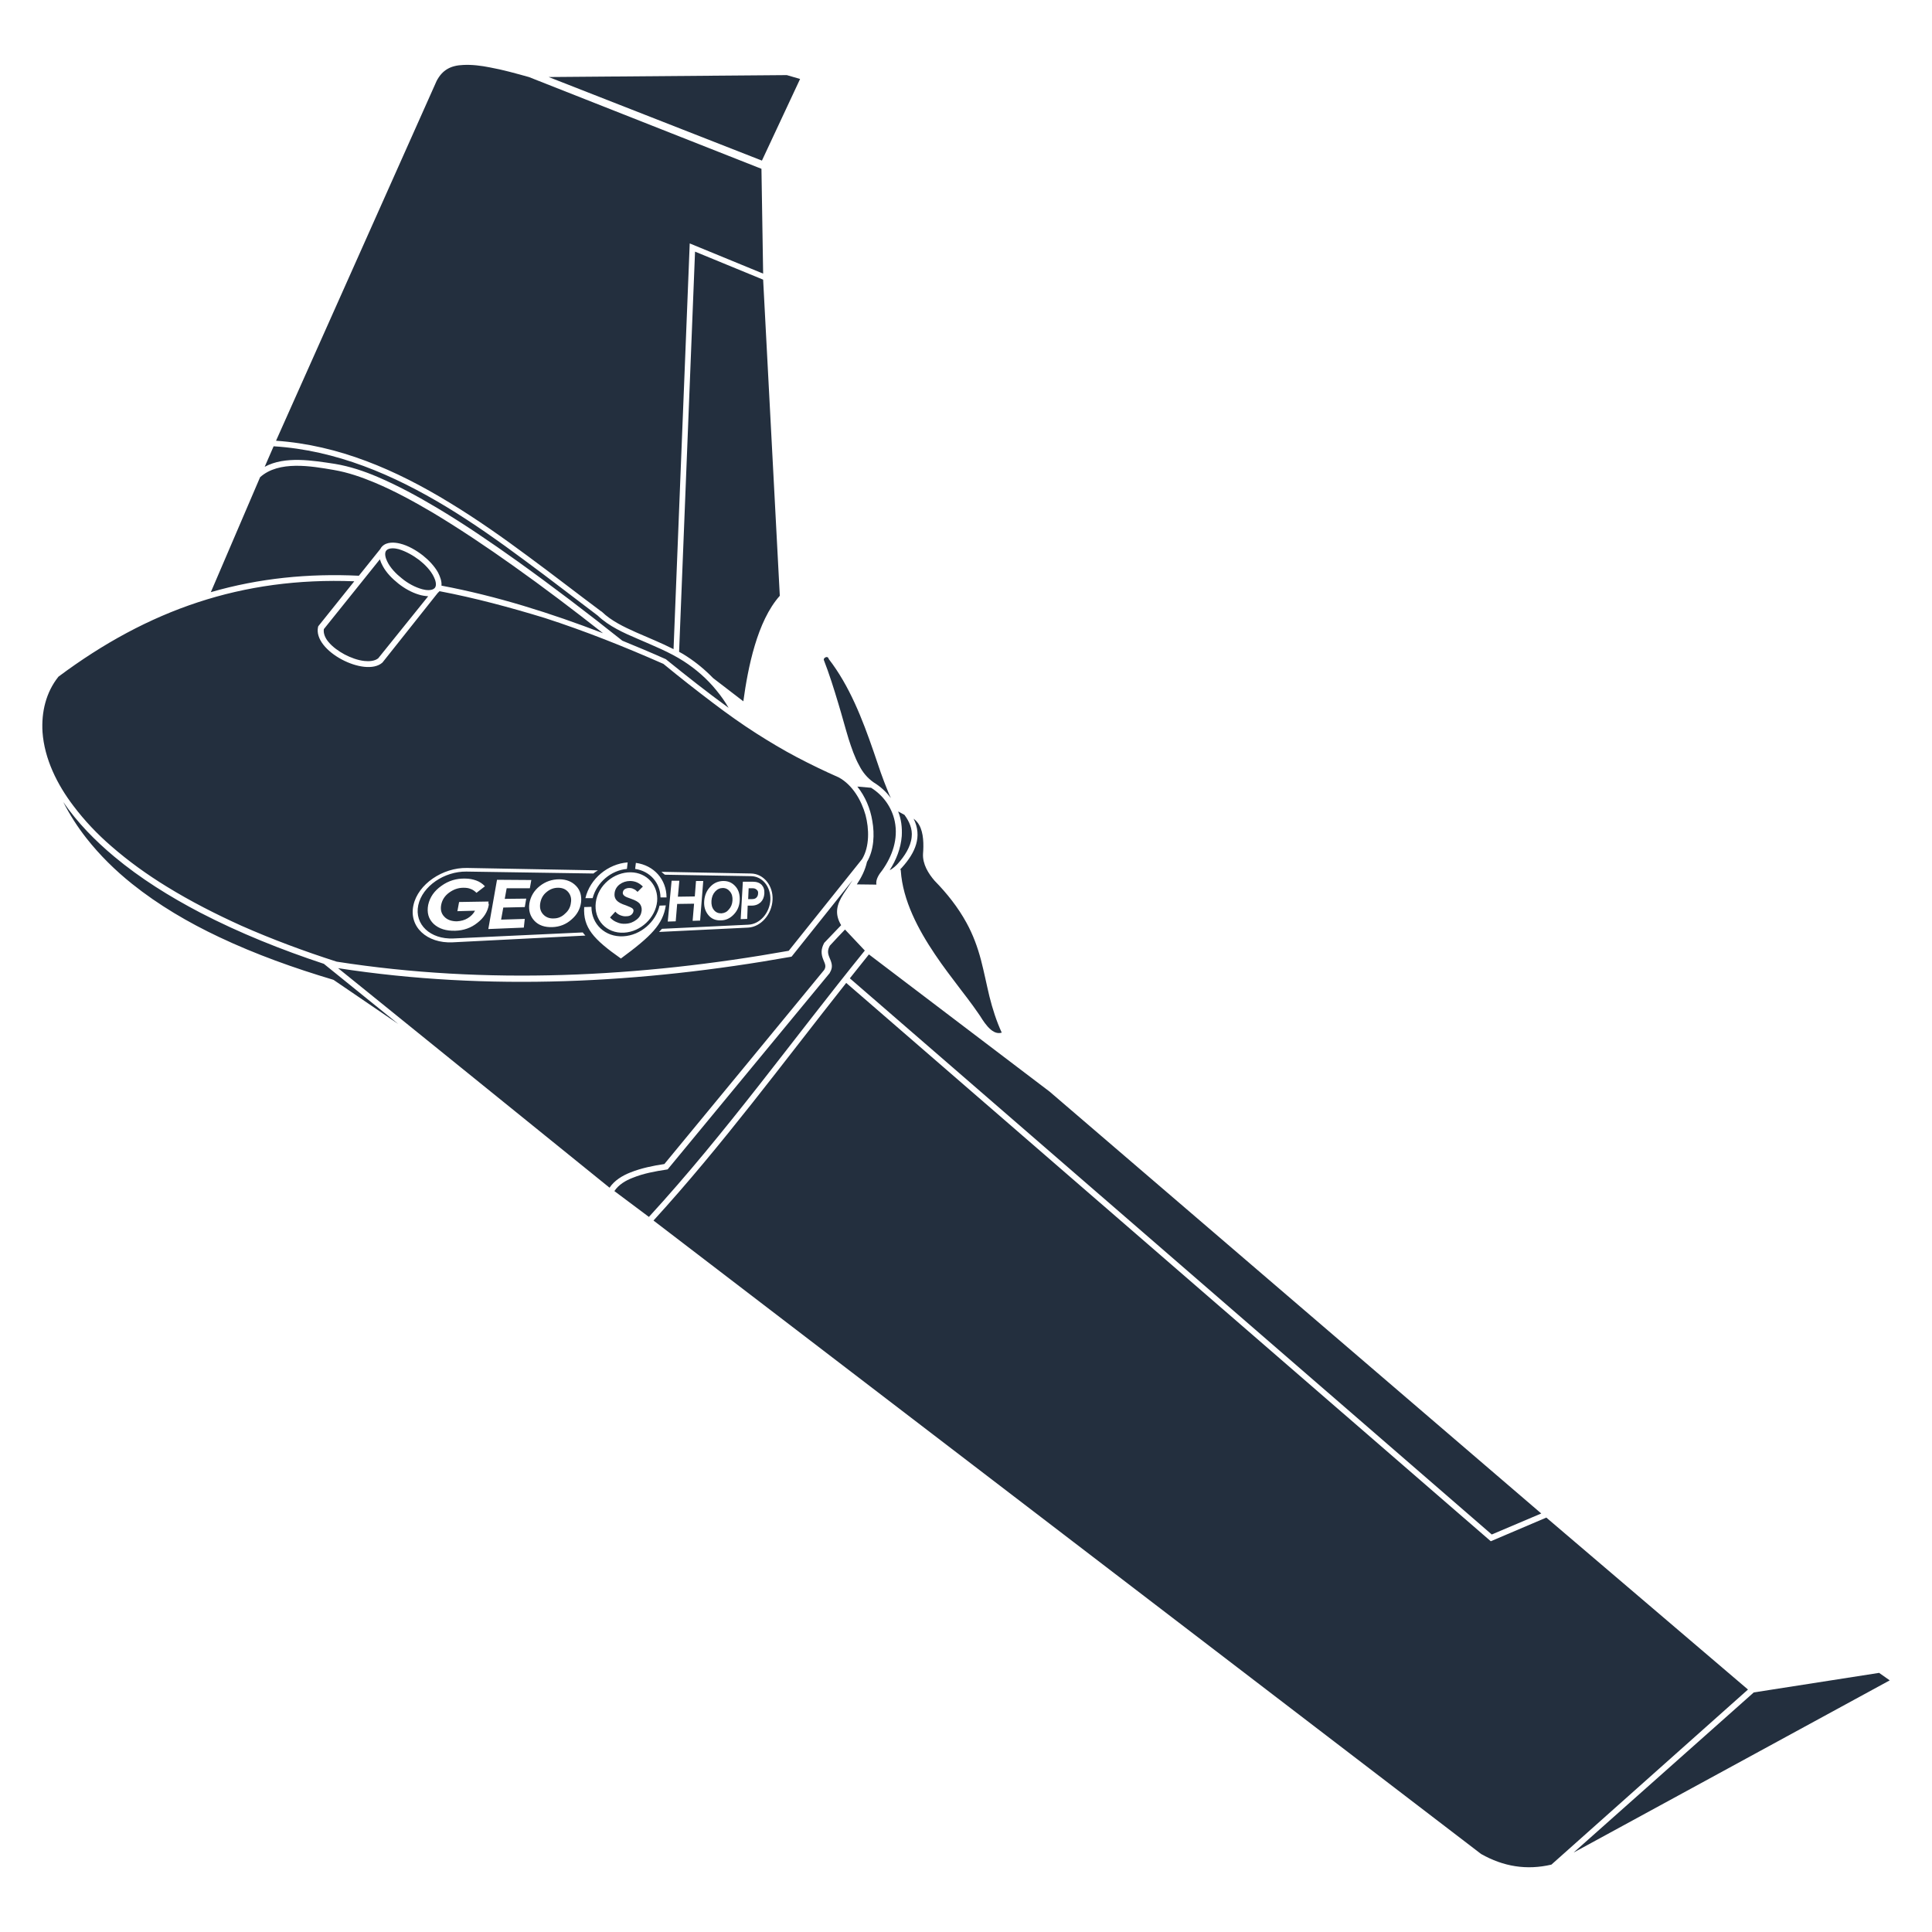 <?xml version="1.0" encoding="utf-8"?>
<!-- Інтернет-магазин GEOSHOP - geoshop.com.ua  -->
<svg version="1.1" id="geoshop.com.ua" class="category_image" xmlns="http://www.w3.org/2000/svg" xmlns:xlink="http://www.w3.org/1999/xlink" x="0px"
	 y="0px" viewBox="0 0 800 800" style="enable-background:new 0 0 800 800;" xml:space="preserve">
<style type="text/css">
	.st0{fill-rule:evenodd;clip-rule:evenodd;fill:#232F3E;}
</style>
<path class="st0" d="M182,244.8c-0.1,0.1-0.2,0.2-0.3,0.3c-0.2,0.2-0.3,0.3-0.5,0.5l-22.8,28.7l-0.1,0.1
	c-7.1,6.2-28.8-4.8-26.6-14.8l0.1-0.3l14.9-18.6c-46.4-1.8-85.4,11.8-122.5,39.5c-5.2,6.5-7.1,14.7-6.6,22.9
	c0.8,11.2,6.1,21.8,12.8,30.6c4.6,6.1,9.9,11.7,15.7,16.7c7.1,6.2,14.9,11.8,22.9,16.7c9.9,6.1,20.3,11.4,30.9,16.2
	c12.9,5.7,26.1,10.6,39.5,14.9c62.1,9.7,125.5,6.5,187.2-4.5l30.4-38c3.1-5.2,2.9-12.5,1.4-18.2c-1.7-6.1-5.4-12.5-11.1-15.6
	c-5.9-2.6-11.7-5.4-17.4-8.4c-5.7-3-11.2-6.3-16.7-9.8c-6.1-3.9-12-8.1-17.8-12.5c-7-5.3-13.9-10.7-20.7-16.3
	c-16.1-7.1-32.4-13.6-49.1-19C211.2,251.5,196.7,247.6,182,244.8L182,244.8z M289.9,381.2l-3.1,0.1l0.6-7.1l-7,0.1l-0.6,7.2
	l-3.3,0.1l1.6-16.9l3.2,0l-0.6,6.6l7-0.1l0.5-6.4l3,0L289.9,381.2L289.9,381.2z M263.3,357.3c7.5,1,12.7,6.9,12.7,14.3l-2.5,0
	c-0.1-6.1-4.4-10.9-10.5-11.8L263.3,357.3L263.3,357.3z M259.6,359.8c-6.6,0.6-12.5,5.6-14.2,12.1l-3,0c1.9-8.1,9.4-14.2,17.5-14.8
	L259.6,359.8L259.6,359.8z M275.7,374.9c-1.2,7.9-6,12.7-18.6,22c-11.4-8-15.7-12.8-15.2-21.3l3-0.1c0,7.2,5.7,12.6,13.2,12.2
	c7.2-0.4,13.5-6,15-12.7L275.7,374.9L275.7,374.9z M273.9,361l37.1,0.7c5.2,0.1,9.2,5,8.9,10.9c-0.3,6-4.8,11.2-10.1,11.5l-36.9,1.8
	c0.4-0.4,0.8-0.9,1.2-1.3l35.7-1.7c4.9-0.2,8.9-4.9,9.2-10.3c0.2-5.4-3.3-9.8-8.1-9.8l-35.6-0.6C274.8,361.8,274.3,361.4,273.9,361
	L273.9,361z M202.4,374.7c-0.5,2.9-2.1,5.4-4.7,7.4c-2.6,2.1-5.7,3.2-9.2,3.3c-3.8,0.1-6.7-0.8-8.9-2.8c-2.2-2.1-2.9-4.7-2.3-7.9
	c0.7-3.2,2.5-5.8,5.5-7.9c2.9-2.1,6.2-3.1,9.8-3c1.7,0,3.2,0.3,4.6,0.8c1.4,0.5,2.6,1.3,3.6,2.4l-3.5,2.7c-0.7-0.7-1.5-1.3-2.4-1.6
	c-0.9-0.4-1.9-0.5-3-0.5c-2.2,0-4.1,0.7-5.9,2c-1.8,1.3-2.9,3-3.3,5c-0.4,2,0,3.7,1.3,5c1.2,1.3,3,1.9,5.2,1.9
	c1.7-0.1,3.2-0.5,4.5-1.3c1.3-0.8,2.3-1.8,3-3.1l-7.3,0.2l0.7-3.8l12.2-0.2c0,0.2,0,0.4-0.1,0.6
	C202.4,374.2,202.4,374.5,202.4,374.7L202.4,374.7z M216.9,384.1l-14.7,0.6l3.6-20.4l14.2,0.1l-0.6,3.4l-9.6,0l-0.8,4.4l8.9-0.1
	l-0.6,3.5l-8.9,0.2l-0.9,5l9.8-0.3L216.9,384.1L216.9,384.1z M228.7,383.9c-3.1,0.1-5.6-0.7-7.4-2.6c-1.8-1.9-2.5-4.3-2.1-7.2
	c0.5-2.9,1.9-5.3,4.3-7.2c2.4-1.9,5.1-2.8,8.1-2.8c3,0,5.3,1,7,2.8c1.7,1.8,2.3,4.1,2,6.8c-0.4,2.8-1.7,5.1-3.9,7
	C234.5,382.7,231.8,383.8,228.7,383.9L228.7,383.9z M193.4,359.4l54.2,1c-0.7,0.4-1.3,0.8-1.9,1.3l-52.6-0.8
	c-9.1-0.1-18.2,6-19.9,13.9c-1.7,8,5,14.2,14.5,13.8l53.6-2.5c0.3,0.4,0.7,0.9,1.1,1.3l-55,2.8c-10.6,0.5-18.2-6.4-16.2-15.4l0,0
	C173.1,366.1,183.3,359.2,193.4,359.4L193.4,359.4z M261.2,361.2c6.7,0.1,11.5,5.5,10.9,12.1c-0.7,6.7-6.7,12.5-13.7,12.9
	c-7.3,0.4-12.6-5.3-11.7-12.5C247.6,366.6,254.2,361.1,261.2,361.2L261.2,361.2z M260.5,367.7c-0.7,0-1.3,0.2-1.8,0.5
	c-0.5,0.3-0.7,0.8-0.8,1.3c-0.1,0.5,0.1,1,0.6,1.4c0.4,0.4,1.4,0.8,2.9,1.3c1.7,0.6,2.8,1.2,3.5,2c0.6,0.8,0.9,1.7,0.8,2.9
	c-0.2,1.5-0.8,2.7-2.1,3.7c-1.3,1-2.7,1.6-4.5,1.7c-1.3,0.1-2.5-0.1-3.6-0.6c-1.1-0.4-2.1-1.1-2.9-2l2.2-2.4
	c0.6,0.7,1.3,1.2,2.1,1.5c0.8,0.3,1.6,0.5,2.5,0.4c0.8,0,1.5-0.2,2-0.6c0.5-0.4,0.8-0.9,0.9-1.5c0.1-0.5-0.1-0.9-0.5-1.2
	c-0.4-0.3-1.3-0.7-2.6-1.2c-1.9-0.6-3.2-1.3-3.9-2.1c-0.7-0.8-1-1.8-0.8-3.1c0.2-1.4,0.9-2.6,2.1-3.5c1.2-0.9,2.7-1.4,4.3-1.4
	c1,0,2,0.2,2.9,0.6c0.9,0.4,1.7,1,2.4,1.7l-2.2,2.2c-0.6-0.6-1.1-1-1.7-1.2C261.8,367.8,261.2,367.7,260.5,367.7L260.5,367.7z
	 M229.3,380.3c-1.8,0.1-3.3-0.5-4.4-1.7c-1.1-1.2-1.5-2.7-1.2-4.6c0.3-1.8,1.1-3.4,2.6-4.6c1.4-1.2,3-1.8,4.8-1.8
	c1.8,0,3.2,0.6,4.2,1.8c1,1.2,1.4,2.7,1.1,4.4c-0.2,1.8-1,3.3-2.4,4.5C232.7,379.6,231.1,380.3,229.3,380.3L229.3,380.3z
	 M309.4,380.5l-2.7,0.1l0.9-15.5l4.2,0c1.6,0,2.8,0.5,3.6,1.3c0.8,0.9,1.2,2,1.1,3.6c-0.1,1.5-0.6,2.7-1.5,3.6
	c-1,0.9-2.2,1.4-3.8,1.4l-1.6,0L309.4,380.5L309.4,380.5z M313.9,370c0,0.7-0.3,1.3-0.7,1.7c-0.4,0.4-1,0.6-1.8,0.6l-1.6,0l0.2-4.5
	l1.6,0c0.7,0,1.3,0.2,1.7,0.6C313.8,368.8,314,369.3,313.9,370L313.9,370z M298.5,381.1c-2.1,0.1-3.9-0.6-5.2-2.2
	c-1.3-1.6-1.9-3.5-1.7-5.9c0.2-2.4,1.1-4.4,2.6-5.9c1.5-1.6,3.4-2.3,5.4-2.3c2.1,0,3.7,0.8,5,2.3c1.3,1.5,1.8,3.4,1.7,5.7
	c-0.1,2.3-0.9,4.2-2.4,5.8C302.4,380.2,300.6,381.1,298.5,381.1L298.5,381.1z M298.7,378.2c-1.3,0-2.3-0.4-3.1-1.4
	c-0.8-1-1.1-2.3-1-3.8c0.1-1.5,0.6-2.8,1.5-3.8c0.9-1,2-1.5,3.2-1.5c1.2,0,2.2,0.5,3,1.5c0.8,1,1.1,2.2,1,3.7
	c-0.1,1.5-0.6,2.7-1.5,3.7C301,377.6,300,378.1,298.7,378.2L298.7,378.2z M173.6,231.9c2.3,1.8,4.8,4.3,6.1,7.1
	c0.6,1.2,1.3,3.4,0.3,4.5c-1.1,1.2-3.7,0.9-5.1,0.5c-3-0.8-6.1-2.5-8.5-4.5c-2.3-1.8-4.8-4.3-6.1-7.1c-0.6-1.2-1.3-3.4-0.3-4.5
	c1.1-1.2,3.7-0.9,5.1-0.5C168.1,228.3,171.1,230,173.6,231.9L173.6,231.9z M156.6,272.6c-1.5,1.2-3.9,1.3-5.7,1.1
	c-2.8-0.3-5.7-1.4-8.2-2.7c-2.4-1.3-5-3.1-6.7-5.2c-1.2-1.4-2.2-3.4-1.9-5.3l23.2-28.9c0.3,1,0.7,1.9,1.2,2.8
	c1.5,2.8,3.9,5.2,6.4,7.2c2.5,2,5.5,3.7,8.5,4.6c1.2,0.4,2.6,0.6,3.9,0.7L156.6,272.6L156.6,272.6z M368.4,360.3
	c2.7-4.2,4.6-9,5-14.1c0.2-3.5-0.2-7-1.5-10.2l2.6,1.4c2,2.7,3.4,5.8,3,9.2c-0.4,4.1-3,8-5.7,11
	C371.2,358.3,369.6,359.8,368.4,360.3L368.4,360.3z M361.8,324c2.8,1.7,5.2,3.9,7.1,6.5c-0.5-1-0.9-2-1.3-3c-1-2.5-2-5-2.9-7.6
	c-1-2.9-2-5.9-3-8.8c-4.6-13.3-9.9-27.1-18.6-38.3l0-0.1l0-0.1c-0.3-0.5-0.7-0.7-1.3-0.4c-0.4,0.2-0.7,0.5-0.7,1
	c2.3,5.9,4.2,12,6,18c1.5,4.9,2.8,9.9,4.3,14.8c1.2,3.7,2.5,7.6,4.4,11C357.2,319.8,359.2,322.2,361.8,324L361.8,324z M378.3,339
	c0.9,0.7,1.7,1.5,2.3,2.6c1.9,3.3,1.9,8.2,1.6,12l0,0c-0.2,4.2,2.2,8.1,4.8,11.1l0,0l0,0c5.1,5.2,9.7,11,13.2,17.4
	c2.7,4.9,4.6,10.1,6,15.4c1.3,5,2.3,10.1,3.5,15.1c1.3,5.2,2.9,10.2,5.1,15c-1.1,0.3-2.1,0.2-3.1-0.3c-2-1-3.7-3.3-4.9-5.1
	c-1.2-2-2.6-3.8-3.9-5.7c-1.6-2.2-3.2-4.3-4.9-6.5c-3.7-4.9-7.5-9.8-10.9-14.9c-6.8-10.1-13.3-22.2-14.1-34.6l0-0.1l-0.2-0.5
	c0.2-0.2,0.5-0.4,0.7-0.7l0,0l0,0C379,353.1,382,346.4,378.3,339L378.3,339z M227.2,31.9l88.3,34.6l15.8-33.8l-5.5-1.6L227.2,31.9
	L227.2,31.9z M651.6,767.1l130.9-71.3l-4.4-3.1l-51.9,8.1L651.6,767.1L651.6,767.1z M287.8,104.2l28.2,11.6l6.9,130.9
	c-9.4,10.5-13.2,29.8-15.1,43.7l-12.5-9.6c-3.3-3.4-6.9-6.4-10.9-9c-1-0.7-2.1-1.3-3.2-1.9L287.8,104.2L287.8,104.2z M114.3,182.5
	l66.5-149c2.4-4.6,5.9-6.4,11-6.6c3.6-0.2,7.5,0.3,11,1c5.5,1,10.8,2.5,16.2,4l96.3,38l0.7,43.4l-30.4-12.5l-6.7,168
	c-5.1-2.6-10.4-4.7-15.6-7c-4.9-2.2-10.2-4.7-14.1-8.5l-0.1-0.1l-0.1,0c-10.2-7.6-20.2-15.4-30.4-22.9
	c-10.5-7.8-21.3-15.4-32.5-22.2C164,194.6,140.3,184.3,114.3,182.5L114.3,182.5z M638.2,626.7L434.6,452l-74.8-56.8l-7.9,9.9
	l265.8,230.3L638.2,626.7L638.2,626.7z M270.6,505.4l342.7,262.3c9.2,5.2,18.8,6.8,29.1,4.4l81.4-72.5l-83.5-71.2l-23,9.8L350.4,407
	C324.2,440.1,299.1,474.2,270.6,505.4L270.6,505.4z M355,325.7l5.7,0.5c5,3.1,8.6,8.1,9.8,13.9c1.5,7.3-1,14.4-5.2,20.3
	c-1.3,1.6-2.8,3.8-2.4,5.9l-8.1-0.1c1.9-2.9,3.4-5.8,4.2-9.3c2.9-4.9,3.2-11.5,2.2-17C360.4,334.9,358.3,329.8,355,325.7L355,325.7z
	 M349.9,384.9l8.2,8.7c-29.8,36.8-57.4,75.4-89.4,110.3l-14.3-10.7c1.8-2.7,4.7-4.4,7.6-5.5c4.4-1.8,9.3-2.7,14-3.4l0.5-0.1l0.3-0.4
	c22.2-26.9,44.5-53.9,66.7-80.8l0.1-0.1l0-0.1c1.4-2.3,0.9-3.9-0.1-6.2c-0.8-1.9-0.9-3.1,0.1-5C345.6,389.4,347.7,387.2,349.9,384.9
	L349.9,384.9z M182.8,242.5c0.2-1.8-0.6-3.8-1.4-5.4c-1.5-2.7-3.9-5.2-6.3-7.1c-2.7-2.1-6.1-4.1-9.4-4.9c-2.4-0.6-5.6-0.8-7.5,1.2
	c-0.3,0.3-0.5,0.6-0.7,1l-8.9,11.1c-20.8-1-41.3,1-61.3,6.8l20.4-47.6c7.8-7,21.2-4.6,30.5-3c5.9,1,11.6,3,17.1,5.3
	c8.3,3.5,16.3,7.9,24.1,12.5c11.3,6.8,22.3,14.2,33,21.8c12.7,9,25.1,18.4,37.3,28C228.1,253.9,205.7,246.8,182.8,242.5L182.8,242.5
	z M109.6,193.3l3.7-8.5c25.9,1.6,49.6,11.8,71.6,25.1c11.2,6.8,21.8,14.3,32.3,22.1c10.2,7.5,20.2,15.3,30.3,22.9
	c4.6,4.4,10.8,7.2,16.7,9.7c6.4,2.8,13,5.4,18.9,9.2c5.1,3.3,9.7,7.3,13.5,12c1.9,2.3,3.6,4.7,5.1,7.3c-8.8-6.4-17.3-13.1-25.7-19.9
	l-0.1-0.1l-0.1-0.1c-6-2.7-12-5.2-18.1-7.7c-14.3-11.4-28.9-22.5-43.7-33.1c-10.8-7.7-21.8-15.2-33.2-22c-7.9-4.7-16-9.1-24.4-12.7
	c-5.6-2.4-11.6-4.4-17.6-5.4C129.6,190.7,118,188.7,109.6,193.3L109.6,193.3z M26.2,332.1c5.8,8.5,13.3,16.1,21.1,22.6
	c10.9,9.1,23,16.6,35.6,23.2c16.4,8.5,33.7,15.4,51.2,21.2l30.8,24.9l-26.7-18.2l-0.2-0.1c-16.1-4.8-32.1-10.5-47.3-17.7
	c-12.7-6-25-13.2-36-22c-7-5.6-13.4-11.9-18.9-18.9C32.1,342.4,28.9,337.4,26.2,332.1L26.2,332.1z M275.1,482
	c-4.7,0.7-9.6,1.7-14.1,3.5c-3.3,1.3-6.6,3.3-8.6,6.3L140,400.9c62.2,9.6,125.6,6.3,187.4-4.7l0.4-0.1l25.3-31.7
	c-1.2,1.9-2.6,3.8-3.8,5.7c-2.9,4.5-3.8,8.3-1,13c-2.3,2.4-4.5,4.7-6.8,7.1l-0.1,0.1l-0.1,0.1c-1.4,2.6-1.4,4.6-0.3,7.2
	c0.6,1.5,1.2,2.5,0.3,4C319.3,428.4,297.2,455.2,275.1,482z"/>
</svg>
